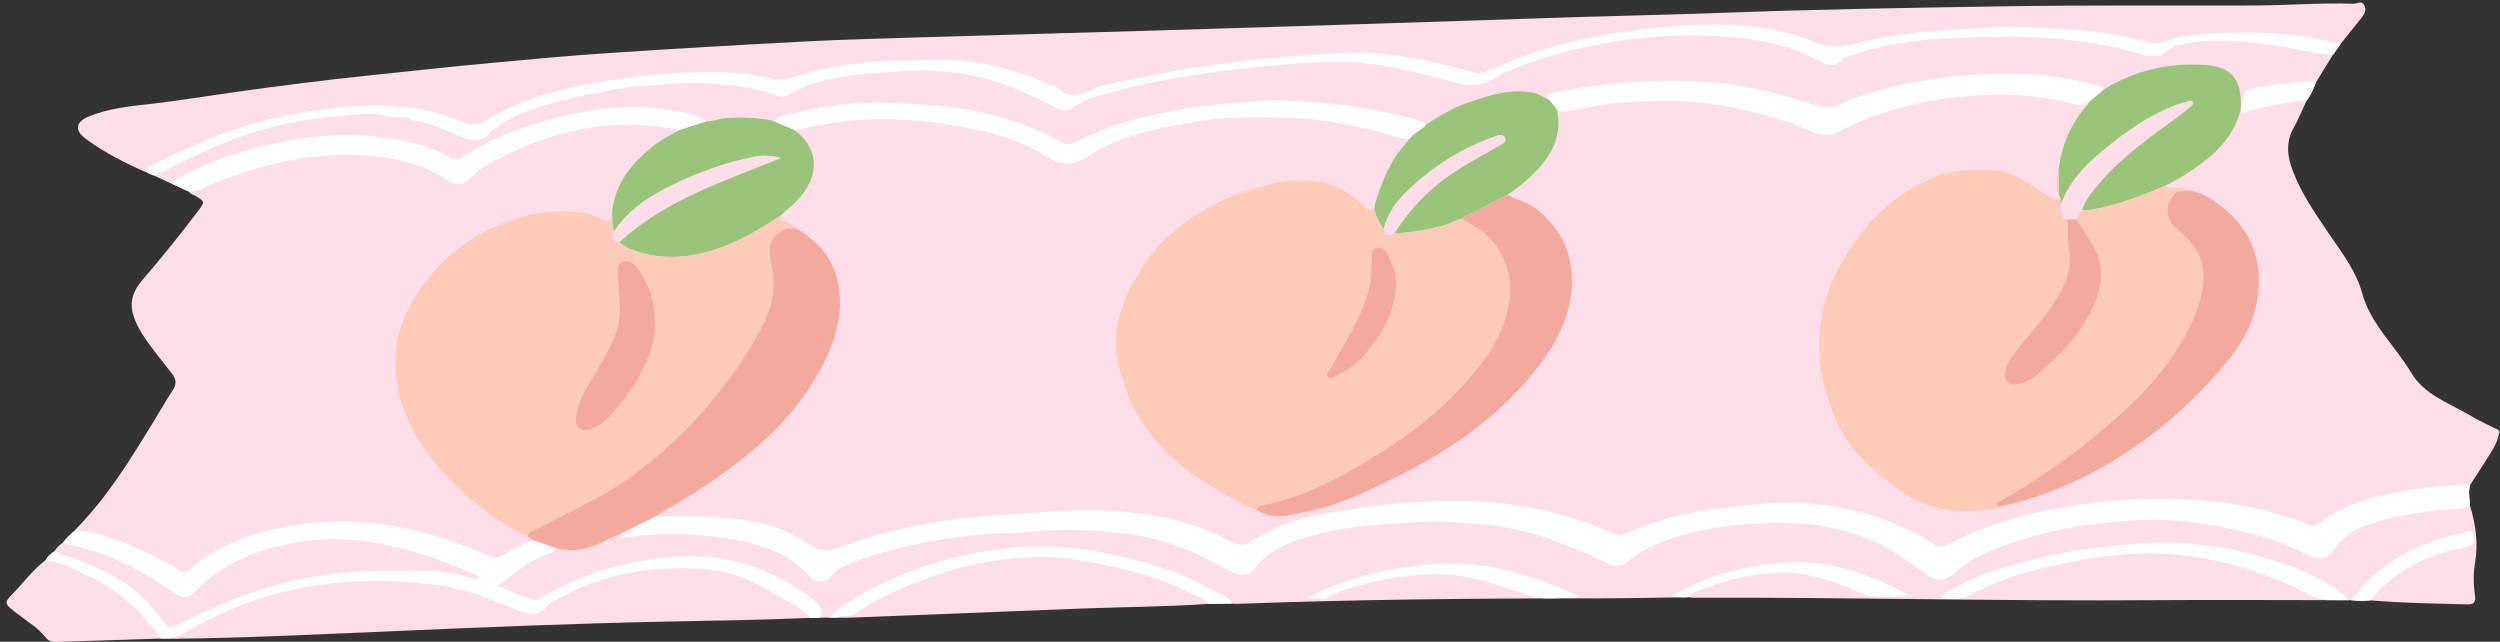 <?xml version="1.0" encoding="UTF-8"?><svg xmlns="http://www.w3.org/2000/svg" xmlns:xlink="http://www.w3.org/1999/xlink" height="125.1" preserveAspectRatio="xMidYMid meet" version="1.0" viewBox="-1.3 -0.5 487.3 125.1" width="487.3" zoomAndPan="magnify"><rect x="-1.3" y="-0.5" width="487.3" height="125.1" fill="#333333" stroke="none"/><g id="change1_1"><path d="M485.76,84.26c-0.43,1.95-1.57,3.48-2.58,5.1c-0.98,1.58-2.01,3.12-3.02,4.68c0,0,0,0,0,0c0,0,0,0,0,0 c-0.39,1.37-0.06,2.73,0,4.1c1.13,3.57,1.6,7.33,1,10.9c-0.39,2.31-0.35,4.41-0.03,6.61c0.19,1.3-0.28,1.68-1.54,1.65 c-6.3-0.16-12.6-0.24-18.88-0.78c0,0,0,0,0,0c0,0,0,0,0,0c-1.26,0.13-2.51,0.13-3.77-0.03c-0.12,0-0.23,0-0.35,0c0,0,0,0,0,0l0,0 c-1.49,0-2.97-0.01-4.46-0.01c-10.85,0-21.69-0.08-32.54,0c-30.28,0.25-60.55-0.59-90.83-0.47c-0.34,0-0.67-0.07-1.01-0.11 c0,0,0,0,0,0c0,0,0,0,0,0c-0.36,0.01-0.71,0.02-1.07,0.03c-5.27,0.07-10.54,0.19-15.81,0.19c-23.65,0-47.3,0.2-70.94,1.08 c-0.39,0.01-0.79-0.02-1.19-0.04c0,0,0,0,0,0v0c-1.49,0.01-2.97,0.03-4.46,0.04c-8.2,0.58-16.43,0.6-24.64,0.91 c-15.24,0.59-30.48,1.2-45.72,1.8c-0.62,0.02-1.24-0.02-1.87-0.03c0,0,0,0,0,0c0,0,0,0,0,0c-0.58,0-1.16,0.01-1.73,0.01c0,0,0,0,0,0 c-0.68,0.01-1.36,0.01-2.04,0.02v0l0,0c-0.58,0.01-1.15,0.01-1.73,0.02c0,0,0,0,0,0c0,0,0,0,0,0c-9.36,0.43-18.72,0.54-28.08,0.73 c-17.48,0.35-34.94,1.08-52.41,1.83c-14.46,0.62-28.91,1.35-43.39,1.52c-0.28,0-0.56-0.03-0.85-0.05c0,0,0,0,0,0c0,0,0,0,0,0 c-0.58,0-1.17,0.01-1.75,0.01c-6.87,0.22-13.74,0.43-20.6,0.66c-0.98,0.03-1.46-0.34-2.13-1.17c-1.17-1.45-2.84-2.51-4.36-3.65 c-4.32-3.22-3.49-2.59-0.6-5.86c1.63-1.84,3.22-3.75,5.19-5.26c0.4-0.75,0.99-1.31,1.72-1.73c0.44-0.68,1-1.24,1.66-1.69 c0.67-0.93,1.51-1.69,2.38-2.42c0,0,0,0,0,0c0,0,0,0,0,0c0.03-0.05,0.05-0.11,0.09-0.15c6.23-6.28,10.77-13.77,15.35-21.24 c1.21-1.97,2.33-3.99,3.61-5.91c0.83-1.25,0.64-2.2-0.24-3.32c-1.96-2.54-4.05-4.98-5.76-7.7c-0.72-1.15-1.33-2.37-1.72-3.67 c-0.78-2.58,0.05-4.74,1.74-6.71c3.77-4.39,7.41-8.89,10.9-13.51c1.37-1.81,1.37-1.8-0.53-2.98c-0.42-0.26-0.98-0.33-1.25-0.82 c0,0,0,0,0,0c0,0,0,0,0,0c-1.13-0.51-2.26-1.03-3.39-1.54v0c-1.16-0.53-2.31-1.07-3.47-1.6c-0.33-0.14-0.66-0.27-0.99-0.41 c0,0,0,0,0,0c0,0,0,0,0,0c-4.3-1.85-8.48-3.94-12.26-6.73c-2.22-1.63-1.99-3.28,0.56-4.34c3.82-1.59,7.91-2,11.94-2.45 c5.64-0.63,11.22-1.58,16.84-2.36c8.59-1.2,17.2-2.3,25.82-3.2c7.9-0.83,15.8-1.69,23.7-2.43c7.68-0.72,15.37-1.43,23.07-1.94 c12.8-0.85,25.61-1.6,38.42-2.26c7.77-0.4,15.55-0.6,23.33-0.83c14.7-0.45,29.41-0.85,44.11-1.28c12.2-0.36,24.41-0.74,36.61-1.13 c15.55-0.5,31.11-1.03,46.66-1.52c9.82-0.31,19.65-0.5,29.46-0.87c17.54-0.65,35.09-0.93,52.64-1.21 c16.53-0.26,33.06-0.12,49.59-0.17c6.42-0.02,12.82-0.56,19.24-0.34c0.73,0.02,1.62-0.7,2.15,0.28c0.54,1-0.04,1.84-0.66,2.61 c-1.33,1.66-2.66,3.33-4,4.99c0,0,0,0,0,0c0,0,0,0,0,0c-0.49,0.69-0.98,1.38-1.47,2.07c-1.1,1.8-2.21,3.61-3.31,5.41c0,0,0,0,0,0 c0,0,0,0,0,0c-0.51,1.19-0.98,2.4-1.79,3.44c0,0,0,0,0,0c0,0,0,0,0,0c-0.83,1.79-1.54,3.65-2.51,5.35 c-1.62,2.83-1.29,5.56-0.19,8.46c1.68,4.43,4.36,8.24,6.97,12.12c2.49,3.68,5.33,7.27,6.51,11.59c1.68,6.19,6.46,10.32,9.56,15.56 c2.58,4.36,7.26,5.87,11.29,8.24c1.69,1,3.46,1.88,5.24,2.71C485.88,83.37,485.93,83.51,485.76,84.26z" fill="#FEDEE9"/></g><g id="change2_1"><path d="M117.98,41.2C117.98,41.2,117.98,41.2,117.98,41.2c0.48-5.97,3.96-10.07,8.45-13.54 c1.44-1.11,3.1-1.86,4.64-2.81c0,0,0,0,0,0c1.8-0.59,3.61-1.18,5.41-1.76c0,0,0,0,0,0c1.06,0.1,2.05-0.32,3.07-0.49c0,0,0,0,0,0 c3.32-0.34,6.62-0.22,9.9,0.46c0,0,0,0,0,0l0,0c1.36,0.59,2.72,1.18,4.09,1.77h0c0,0,0,0,0,0c5.77,4.45,4.15,10.04,0.51,13.77 c-1.02,1.05-2.17,1.98-3.26,2.97c0,0,0,0,0,0c-3.86,2.56-7.82,4.92-12.23,6.41c-5.79,1.96-11.57,2.33-17.34-0.08 c-0.7-0.29-1.26-0.73-1.81-1.22v0h0c9.02-8.25,20.44-11.91,31.49-16.38c-1.77-0.48-3.52-0.56-5.21-0.23 c-5.51,1.11-10.78,3-15.84,5.45c-4.48,2.17-8.61,4.8-11.43,9.07C117.81,43.52,118.22,42.32,117.98,41.2z M405.87,19.41 C405.87,19.41,405.87,19.41,405.87,19.41c0,0.01-0.01,0.01-0.01,0.02c-0.13,0.52-0.57,0.81-0.88,1.19 c-2.89,3.53-4.5,7.59-5.03,12.11c0.01,1.56,0.02,3.12,0.04,4.67c0,0,0.04,0.11,0.04,0.11c0,0,0,0,0,0c0.47,0.58,0.23,1.3,0.38,1.94 h0c1.74-5.13,5.63-8.55,9.65-11.78c3.74-3.01,7.74-5.69,12.23-7.49c0.89-0.36,1.82-0.6,2.74-0.88c0.36-0.11,0.8-0.37,1.05,0.11 c0.23,0.45-0.15,0.72-0.47,0.96c-1.03,0.79-2.04,1.61-3.09,2.38c-5.04,3.65-10.09,7.3-14.23,12c-1.51,1.72-3.07,3.49-3.81,5.75l0,0 c1.53-0.03,3.02-0.3,4.51-0.66c4.06-1,7.94-2.51,11.78-4.12c1.03-0.57,2.09-1.1,3.09-1.72c5.22-3.22,10.04-6.8,11.61-13.23 c0,0,0,0,0,0c0.02-0.13,0.05-0.26,0.07-0.38c0,0,0,0,0,0c-0.02-0.23-0.05-0.45-0.05-0.68c-0.03-5.16-2.1-7.27-7.26-7.57 c-7.06-0.41-13.62,1.12-19.61,4.92c0,0,0,0,0,0C407.7,17.84,406.78,18.63,405.87,19.41z M273.47,26.53 C273.47,26.53,273.47,26.53,273.47,26.53C273.47,26.53,273.47,26.53,273.47,26.53c-0.35,0.43-0.69,0.87-1.06,1.29 c-2.98,3.37-4.46,7.48-5.77,11.67c0,0,0,0,0,0c-0.14,1.84,0.92,3.25,1.74,4.75c1.03-4.36,4.14-7.25,7.34-9.95 c4.31-3.63,9.19-6.37,14.53-8.25c0.65-0.23,1.45-0.43,1.82,0.35c0.38,0.8-0.48,1.09-0.95,1.37c-2.38,1.42-4.84,2.72-7.22,4.15 c-5.49,3.29-9.99,7.6-13.39,13.04c0,0,0,0,0,0c3.23-0.03,6.36-0.7,9.47-1.45c1.3-0.31,2.42-1.17,3.78-1.34c0,0,0,0,0,0 c0.1-0.28,0.28-0.47,0.57-0.58c2.92-1.02,5.42-2.88,8.24-4.13c1-0.73,2.06-1.4,2.99-2.21c4.39-3.82,8.01-8.02,6.61-14.49 c-0.46-0.58-0.92-1.16-1.38-1.73c0,0,0,0,0,0c0,0,0,0,0,0c-1.15-0.43-2.08-1.27-3.38-1.49c-4.3-0.72-8.29,0.49-12.25,1.84 c-3.06,1.04-5.82,2.69-8.52,4.44C275.73,24.9,274.29,25.36,273.47,26.53z" fill="#9AC47A"/></g><g id="change3_1"><path d="M420.77,35.71c0.75,0.56,1.63,0.33,2.46,0.36c0.85,0.03,1.7,0.01,2.39,0.63c0,0,0,0,0,0 c-1.07,0.21-2.28-0.31-3.2,0.72c-1.83,2.04-1.68,4.68,0.4,6.47c0.69,0.59,1.37,1.19,2.01,1.83c2.24,2.3,3.55,5.12,3.36,8.28 c-0.26,4.37-2.04,8.35-4.22,12.1c-4.59,7.88-11.27,13.83-18.25,19.47c-5.39,4.35-11.16,8.16-17.15,11.64 c-0.3,0.17-0.89,0.21-0.7,0.74c0.06,0.17,0.61,0.15,0.94,0.22c-0.54,0.48-1.19,0.65-1.89,0.64c-1.42-0.03-2.83,0.22-4.23,0.3 c-4.94,0.26-9.5-1.13-13.5-3.96c-4.55-3.22-8.87-6.73-11.6-11.76c-1.76-3.23-2.83-6.68-3.67-10.28c-0.61-2.6-0.63-5.15-0.57-7.73 c0.12-4.81,1.48-9.33,3.73-13.55c2.59-4.87,5.89-9.27,10.18-12.78c2.6-2.13,5.58-3.7,8.7-5.06c3.82-1.67,7.76-1.39,11.7-1.27 c2.11,0.07,3.99,1.21,5.83,2.19c1.8,0.96,3.47,2.13,5.21,3.21c0.73,0.45,1.4,0.71,1.35-0.61c0,0,0,0,0,0 c0.47,0.58,0.23,1.3,0.38,1.94h0c0,0,0,0,0,0c-0.2,1.13-0.01,2.13,0.98,2.84c0,0,0,0,0,0c0,0,0,0,0,0c0.15,0.3,0.44,0.62,0.41,0.9 c-0.22,1.94,0.04,3.84,0.24,5.76c0.28,2.8-0.49,5.34-1.89,7.78c-2.47,4.31-5.91,7.87-8.89,11.79c-0.83,1.1-1.58,2.23-1.77,3.63 c-0.22,1.65,0.82,2.59,2.44,2.26c1.3-0.26,2.52-0.75,3.53-1.6c4.62-3.89,8.87-8.1,11.38-13.75c1.85-4.18,2.13-8.31-0.49-12.32 c-0.99-1.51-1.97-3.02-2.95-4.53c0.36-0.57,0.72-1.14,1.08-1.71c0,0,0,0,0,0l0,0c1.53-0.03,3.02-0.3,4.51-0.66 C413.05,38.84,416.92,37.33,420.77,35.71z M243.51,98.82c-1.07-0.08-1.89-0.73-2.77-1.22c-2.67-1.48-5.42-2.83-7.94-4.52 c-3.33-2.23-6.37-4.79-8.97-7.93c-2.61-3.15-4.62-6.59-5.87-10.44c-1.09-3.37-2.19-6.83-1.64-10.41c0.52-3.45,1.47-6.79,3.37-9.83 c0.98-1.57,1.84-3.22,2.97-4.71c3.35-4.42,7.64-7.67,12.49-10.26c3.64-1.94,7.51-3.14,11.48-4.21c2.32-0.63,4.58-0.6,6.87-0.57 c4.33,0.06,7.94,1.92,11.01,4.87c1.36,1.31,1.46,1.38,2.13-0.1c0,0,0,0,0,0c-0.14,1.84,0.92,3.25,1.74,4.75 c0.3,1.44,1.21,1.1,2.12,0.71c0,0,0,0,0,0c0,0,0,0,0,0c3.23-0.03,6.36-0.7,9.47-1.45c1.3-0.31,2.42-1.17,3.78-1.34c0,0,0,0,0,0v0 c0.77,0.46,1.55,0.91,2.32,1.39c5.46,3.41,7.77,9.02,6.68,15.34c-1.12,6.5-4.93,11.39-9.17,16c-4.71,5.12-10.2,9.34-16.08,13.03 c-6.65,4.17-13.48,7.94-21.24,9.73C245.32,97.88,244.18,97.87,243.51,98.82z M267.15,47.77c-1.16,0.24-1.15,1.26-1.12,2.19 c0.09,2.63-0.19,5.19-1.05,7.7c-1.7,4.92-4.47,9.27-7.04,13.74c-0.26,0.45-0.94,0.9-0.44,1.48c0.54,0.63,1.15,0.09,1.69-0.16 c2.3-1.07,4.28-2.6,5.89-4.53c3.14-3.76,5.45-7.93,5.75-12.95c0.22-2.23-0.7-4.15-1.59-6.04C268.88,48.42,268.24,47.55,267.15,47.77 z M101.71,104.24c-2.6-1.26-5.04-2.8-7.39-4.48c-4.78-3.41-8.95-7.46-12.44-12.2c-2.37-3.23-4.22-6.76-5.23-10.58 c-1.93-7.29-0.74-14.11,3.51-20.49c2.8-4.19,6.2-7.65,10.42-10.31c6.45-4.05,13.45-6.16,21.12-5.28c1.48,0.17,2.99,0.7,4.34,1.36 c1.37,0.67,1.77,0.17,1.94-1.06c0,0,0,0,0,0c0.24,1.12-0.17,2.32,0.43,3.39c-0.61,1.14-0.42,1.9,0.99,2.09v0 c0.55,0.49,1.11,0.93,1.81,1.22c5.77,2.41,11.55,2.04,17.34,0.08c4.42-1.5,8.38-3.85,12.23-6.41l0,0c-0.17,0.97,0.68,1.03,1.22,1.28 c0.81,0.37,1.61,0.73,2.24,1.37c0,0,0,0,0,0c-1.14-0.34-2.21-0.26-3.26,0.38c-1.96,1.18-2.66,2.95-2.04,5.79 c0.84,3.89,0.66,7.65-1.03,11.31c-2.03,4.39-4.61,8.45-7.56,12.27c-3.64,4.71-7.51,9.21-12.04,13.15 c-4.09,3.55-8.35,6.81-13.11,9.37c-4.14,2.23-8.37,4.31-12.55,6.47C102.15,103.21,101.33,103.31,101.71,104.24z M113.63,74.12 c-1.31,2.13-2.43,4.36-2.7,6.91c-0.03,2.05,0.99,2.76,2.94,2.08c2.97-1.03,4.69-3.43,6.46-5.81c3.81-5.1,6.7-10.5,5.93-17.18 c-0.38-3.29-1.6-6.23-3.69-8.79c-0.63-0.77-1.42-1.14-2.41-0.84c-1.02,0.32-1.09,1.19-1.07,2.08c0.02,0.96,0.15,1.92,0.2,2.87 c0.17,2.98,0.61,6.01-0.54,8.91C117.39,67.79,115.57,70.98,113.63,74.12z M399.99,37.4C399.99,37.4,399.99,37.4,399.99,37.4 C399.99,37.4,399.99,37.4,399.99,37.4C399.99,37.4,399.99,37.4,399.99,37.4c-0.01-1.56-0.02-3.11-0.04-4.67 C399.53,34.28,399.5,35.84,399.99,37.4z" fill="#FECBB8"/></g><g id="change4_1"><path d="M107.14,106.37C107.14,106.37,107.14,106.37,107.14,106.37c-1.36-0.47-2.72-0.94-4.08-1.42l0,0 c-0.45-0.24-0.9-0.47-1.35-0.71c-0.38-0.93,0.44-1.04,0.94-1.29c4.18-2.16,8.4-4.24,12.55-6.47c4.76-2.56,9.03-5.82,13.11-9.37 c4.53-3.93,8.4-8.43,12.04-13.15c2.95-3.82,5.53-7.88,7.56-12.27c1.69-3.66,1.87-7.42,1.03-11.31c-0.61-2.83,0.09-4.61,2.04-5.79 c1.05-0.63,2.12-0.72,3.26-0.38h0c4.87,2.88,7.73,7.09,8.13,12.75c0.43,6.02-1.8,11.33-4.79,16.37 c-4.64,7.81-11.27,13.69-18.57,18.89c-3.74,2.66-7.63,5.08-11.64,7.31c-0.29,0.16-0.53,0.41-0.79,0.62l0,0 c-2.37,1.17-4.74,2.34-7.11,3.51c0,0,0,0,0,0c-1.03,0.45-2.08,0.84-3.08,1.36C113.45,106.56,110.42,107.27,107.14,106.37z M284.32,41.59c-0.29,0.1-0.47,0.3-0.57,0.58v0c0.77,0.46,1.55,0.91,2.32,1.39c5.46,3.41,7.77,9.02,6.68,15.34 c-1.12,6.5-4.93,11.39-9.17,16c-4.71,5.12-10.2,9.34-16.08,13.03c-6.65,4.17-13.48,7.94-21.24,9.73c-0.94,0.22-2.08,0.2-2.75,1.16 c0.4,0.21,0.79,0.42,1.19,0.61c2.92,1.4,5.8,0.33,8.66-0.2c5.52-1.02,10.54-3.39,15.57-5.79c10.87-5.19,20.77-11.67,28.49-21.09 c3.97-4.85,7.12-10.04,7.62-16.54c0.5-6.49-1.86-11.59-6.88-15.58c-1.67-1.33-3.8-1.72-5.6-2.77 C289.75,38.71,287.25,40.57,284.32,41.59z M422.42,37.42c-1.83,2.04-1.68,4.68,0.4,6.47c0.69,0.59,1.37,1.19,2.01,1.83 c2.24,2.3,3.55,5.12,3.36,8.28c-0.26,4.37-2.04,8.35-4.22,12.1c-4.59,7.88-11.27,13.83-18.25,19.47 c-5.39,4.35-11.16,8.16-17.15,11.64c-0.3,0.17-0.89,0.21-0.7,0.74c0.06,0.17,0.61,0.15,0.94,0.22c6.9-1.52,13.4-4.06,19.57-7.55 c8.64-4.89,16.16-11.09,22.67-18.55c3.31-3.79,6.3-7.91,7.37-12.84c1.74-7.97-0.41-14.82-7.17-19.85c-1.69-1.26-3.46-2.38-5.61-2.68 c0,0,0,0,0,0C424.54,36.91,423.34,36.39,422.42,37.42z M401.39,42.29C401.39,42.29,401.39,42.29,401.39,42.29 c0.15,0.3,0.44,0.62,0.41,0.9c-0.22,1.94,0.04,3.84,0.24,5.76c0.28,2.8-0.49,5.34-1.89,7.78c-2.47,4.31-5.91,7.87-8.89,11.79 c-0.83,1.1-1.58,2.23-1.77,3.63c-0.22,1.65,0.82,2.59,2.44,2.26c1.3-0.26,2.52-0.75,3.53-1.6c4.62-3.89,8.87-8.1,11.38-13.75 c1.85-4.18,2.13-8.31-0.49-12.32c-0.99-1.51-1.97-3.02-2.95-4.53C402.73,42.24,402.06,42.27,401.39,42.29z M266.04,49.96 c0.09,2.63-0.19,5.19-1.05,7.7c-1.7,4.92-4.47,9.27-7.04,13.74c-0.26,0.45-0.94,0.9-0.44,1.48c0.54,0.63,1.15,0.09,1.69-0.16 c2.3-1.07,4.28-2.6,5.89-4.53c3.14-3.76,5.45-7.93,5.75-12.95c0.22-2.23-0.7-4.15-1.59-6.04c-0.37-0.78-1.01-1.65-2.09-1.43 C265.99,48.01,266,49.03,266.04,49.96z M113.63,74.12c1.93-3.14,3.76-6.33,5.12-9.77c1.15-2.9,0.71-5.93,0.54-8.91 c-0.06-0.95-0.18-1.91-0.2-2.87c-0.02-0.89,0.05-1.76,1.07-2.08c0.98-0.31,1.78,0.06,2.41,0.84c2.09,2.57,3.31,5.5,3.69,8.79 c0.78,6.68-2.12,12.08-5.93,17.18c-1.77,2.37-3.49,4.78-6.46,5.81c-1.96,0.68-2.97-0.04-2.94-2.08 C111.21,78.48,112.32,76.25,113.63,74.12z" fill="#F4A99E"/></g><g id="change1_2"><path d="M268.38,44.24c1.03-4.36,4.14-7.25,7.34-9.95c4.31-3.63,9.19-6.37,14.53-8.25c0.65-0.23,1.45-0.43,1.82,0.35 c0.38,0.8-0.48,1.09-0.95,1.37c-2.38,1.42-4.84,2.72-7.22,4.15c-5.49,3.29-9.99,7.6-13.39,13.04c0,0,0,0,0,0 C269.59,45.34,268.69,45.68,268.38,44.24z M401.39,42.29C401.39,42.29,401.39,42.29,401.39,42.29c0.67-0.03,1.34-0.05,2.01-0.08 c0.36-0.57,0.72-1.14,1.08-1.71c0,0,0,0,0,0c0.74-2.26,2.3-4.03,3.81-5.75c4.13-4.7,9.19-8.35,14.23-12 c1.05-0.76,2.06-1.58,3.09-2.38c0.32-0.25,0.7-0.51,0.47-0.96c-0.25-0.48-0.69-0.22-1.05-0.11c-0.92,0.28-1.85,0.52-2.74,0.88 c-4.5,1.81-8.49,4.49-12.23,7.49c-4.02,3.23-7.9,6.65-9.65,11.78c0,0,0,0,0,0C400.2,40.58,400.39,41.58,401.39,42.29z M119.4,46.68 L119.4,46.68c-1.41-0.19-1.6-0.95-0.99-2.09c2.82-4.27,6.95-6.9,11.43-9.07c5.06-2.45,10.32-4.34,15.84-5.45 c1.68-0.34,3.44-0.25,5.21,0.23C139.84,34.77,128.42,38.44,119.4,46.68z" fill="#FEDEE9"/></g><g id="change5_1"><path d="M128.03,20.76c2.91,0.4,5.85,0.78,8.46,2.34c0,0,0,0,0,0c0,0,0,0,0,0c-1.8,0.59-3.61,1.18-5.41,1.76 c0,0,0,0,0,0c-13.89-2.86-26.59,0.4-38.54,7.49c-0.86,0.51-1.52,1.35-2.27,2.04c-1.37,1.24-2.63,1.39-4.15,0.37 c-4.65-3.1-9.79-4.42-15.34-4.89c-9.83-0.83-19.12,1.14-28.24,4.55c-1.75,0.66-3.45,1.43-5.17,2.16c-0.61,0.26-1.19,0.29-1.81,0.28 c0,0,0,0,0,0c-1.13-0.51-2.26-1.03-3.39-1.54v0c0,0,0,0,0,0c0.11-0.43,0.44-0.63,0.8-0.83c6.22-3.55,12.94-5.8,19.91-7.19 c6.39-1.27,12.86-1.96,19.42-1.16c4.94,0.6,9.74,1.54,14.1,4.04c0.84,0.48,1.56,0.52,2.36-0.02c3.93-2.65,8.22-4.56,12.7-6.03 C110.08,21.31,118.88,19.52,128.03,20.76z M269.13,21.47c-6.81-1.63-13.75-2.1-20.7-2.4c-3.33-0.14-6.66,0.39-9.99,0.59 c-7.27,0.44-14.33,1.93-21.32,3.89c-3.3,0.92-6.29,2.57-9.42,3.88c-0.7,0.29-1.22,0.28-1.89-0.11c-1.91-1.12-3.89-2.08-5.95-2.91 c-6.96-2.8-14.28-4.15-21.68-4.59c-7.67-0.45-15.44-0.6-23,1.37c-1.94,0.5-4.08,0.48-5.73,1.88c1.36,0.59,2.72,1.18,4.09,1.77h0 c0.5-0.07,1.01-0.11,1.51-0.23c4.65-1.07,9.34-1.76,14.12-1.84c4.94-0.08,9.86,0.18,14.73,1.05c6.38,1.14,12.79,2.36,18.32,5.93 c3.06,1.97,5.34,2.32,8.66,0.15c6.36-4.16,13.87-5.42,21.25-6.74c5.33-0.96,10.73-0.72,16.12-0.73c6.33-0.01,12.49,1.17,18.63,2.58 c2.2,0.5,4.26,1.63,6.6,1.53c0,0,0,0,0,0c0.82-1.18,2.26-1.63,3.15-2.71c-0.25-0.42-0.65-0.57-1.09-0.73 C273.46,22.31,271.27,21.98,269.13,21.47z M448.35,15.3c-3.08,0.35-6.16,0.67-9.22,1.13c-2.94,0.45-2.93,0.52-3.38,3.49 c-0.02,0.16-0.14,0.31-0.21,0.46c0,0,0,0,0,0c-0.02,0.13-0.05,0.26-0.07,0.38c0,0,0,0,0,0c0,0,0,0,0,0c0.09,1.14,0.8,0.64,1.34,0.49 c3.79-1.08,7.64-1.8,11.56-2.22c0,0,0,0,0,0c0.81-1.04,1.29-2.25,1.79-3.44c0,0,0,0,0,0C449.6,15.18,448.96,15.23,448.35,15.3z M27.69,33.3c0.33,0.14,0.66,0.27,0.99,0.41c0.73-0.31,1.48-0.56,2.18-0.93c4.58-2.38,9.23-4.61,14.09-6.38 c6.38-2.32,12.95-3.77,19.7-4.23c2.96-0.2,5.95-0.85,8.97-0.14c1.47,0.35,3.03,0.28,4.56,0.4c0.97,0.84,2.26,0.61,3.38,0.98 c2.58,0.84,5.08,1.91,7.58,2.95c1.57,0.65,3.11,0.78,4.45-0.45c4.26-3.87,9.5-5.58,14.93-6.88c0.12,0,0.23,0,0.35,0l0,0 c1.88-0.68,3.82-1.05,5.79-1.36c0.12,0,0.23,0,0.35,0c0,0,0,0,0,0c3.03-0.71,6.08-1.26,9.2-1.36c0,0,0,0,0,0 c4.84-0.46,9.67-0.95,14.56-0.4c3.78,0.42,7.57,0.62,11.12,2.15c1.02,0.44,1.97,0.34,2.92-0.24c3.51-2.17,7.46-2.89,11.44-3.57 c3.08-0.53,6.21-0.49,9.3-0.77c4.79-0.44,9.51-0.18,14.2,0.67c5.86,1.06,11.22,3.51,16.48,6.19c1.03,0.53,2.09,1.17,3.17,0.34 c1.15-0.87,2.52-1.29,3.74-2c0.22-0.05,0.44-0.09,0.66-0.16c7.48-2.38,15.19-3.75,22.92-4.86c6.21-0.89,12.46-1.51,18.74-1.9 c5.7-0.36,11.32-0.31,16.89,0.94c4.04,0.9,8.11,1.7,12.06,2.91c3.37,1.03,6.19,0.38,8.85-1.68l0,0c2.64-1.01,5.24-2.17,7.94-3 c12.2-3.75,24.67-5.28,37.42-4.17c5.86,0.51,11.52,1.85,16.75,4.65c1.6,0.86,3.01,1.25,4.43-0.32c0.38-0.42,1.1-0.55,1.69-0.76 c6.65-2.31,13.6-3.2,20.54-3.47c12.07-0.48,24.16-0.35,35.9,3.19c1.9,0.58,3.74,0.73,5.43-0.77c0.8-0.71,1.92-0.93,2.98-1.17 c5.82-1.28,11.6-0.56,17.4,0.2c3.93,0.52,7.75,1.69,11.73,1.87c0.49-0.69,0.98-1.38,1.47-2.07c0,0,0,0,0,0 c-8.7-2.29-17.55-2.68-26.46-1.98c-2.74,0.22-5.54,0.52-8.15,1.58c-0.9,0.37-1.72,0.41-2.64,0.13c-8.62-2.61-17.54-2.85-26.42-3.05 c-4.16-0.09-8.37,0.3-12.55,0.53c-6.25,0.33-12.43,1.12-18.46,2.68c-2.79,0.72-5.08,0.84-7.9-0.34c-9.47-3.95-19.5-3.72-29.49-2.86 c-6.65,0.58-13.25,1.6-19.72,3.34c-4.55,1.22-9,2.7-13.25,4.76l0,0c-1.25,0.18-2.28,1.26-3.73,0.76c-1.49-0.51-3.06-0.83-4.59-1.22 c-7.21-1.84-14.51-3.05-21.99-2.61c-3.16,0.19-6.31,0.46-9.47,0.67c-5.7,0.38-11.36,1.09-17,1.96c-4.75,0.73-9.49,1.53-14.18,2.56 c-2.74,0.6-5.59,0.95-8.14,2.29l0,0c-2.19,0.88-4.29,1.17-6.15-0.79c-0.32-0.34-0.93-0.38-1.4-0.58c-7.58-3.3-15.43-5.19-23.77-4.78 c-3.28,0.16-6.56,0.08-9.85,0.32c-5.57,0.4-11.01,1.41-16.31,3.09c-1.59,0.51-3.11,0.56-4.67,0.14c-2.7-0.72-5.44-1.07-8.22-1.13 c-8.69-0.2-17.32,0.55-25.87,2.08c-7.41,1.33-14.63,3.26-21.09,7.31c-1.45,0.91-2.77,1.02-4.32,0.37 c-3.62-1.51-7.36-2.63-11.31-2.94c0,0,0,0,0,0c-0.34-0.01-0.68,0.01-1.02-0.03c-6.88-0.84-13.63,0.11-20.39,1.26 c-4.42,0.75-8.7,1.95-12.93,3.42c-5.36,1.87-10.47,4.28-15.55,6.8C27.11,32.27,27.26,32.72,27.69,33.3 C27.69,33.3,27.69,33.3,27.69,33.3z M393.78,13.93c-5.38-0.15-10.76-0.07-16.11,0.66c-6.64,0.91-13.18,2.19-19.41,4.81 c-1.58,0.67-3.23,1.41-5.09,0.79c-3.17-1.06-6.36-2.01-9.62-2.79c-4.75-1.14-9.56-1.91-14.42-2.08c-9.31-0.33-18.55,0.31-27.69,2.28 c-1.22,0.26-1.32,0.55-0.68,1.44c0,0,0,0,0,0c0.46,0.58,0.92,1.16,1.38,1.73c0.47,0.45,0.96,0.66,1.68,0.51 c1.99-0.43,4.01-0.73,6.01-1.11c4.53-0.84,9.14-0.96,13.7-1c4.16-0.04,8.36,0.44,12.48,1.23c5.52,1.05,10.91,2.53,16.05,4.83 c1.64,0.73,3.22,0.87,4.9-0.01c8.74-4.6,18.19-6.57,27.94-7.17c6.08-0.37,12.13,0.15,18.04,1.74c1.07,0.29,1.98,0.25,2.88-0.36 c0,0,0.01,0,0.01-0.01l0,0c0.91-0.78,1.83-1.57,2.74-2.35l0,0c-0.3-0.95-1.2-1.01-1.93-1.18C402.43,14.91,398.15,14.05,393.78,13.93 z M157.45,116.55c-4.22-3.48-9.11-5.86-14.25-7.34c-7.49-2.16-15.16-1.37-22.7,0.27c-6.2,1.35-11.97,3.84-17.43,7.07l0,0 c-2.47-0.81-4.88-1.77-7.31-2.92c2.69-1.81,4.87-3.9,7.57-5.25c1.28-0.64,2.86-0.74,3.81-2.01c0,0,0,0,0,0 c-1.36-0.47-2.72-0.94-4.08-1.42h0c-2.53,0.25-4.47,1.86-6.66,2.89c-0.66,0.31-1.17,0.49-1.89,0.18 c-6.92-3.03-14.05-5.37-21.58-6.35c-5.32-0.69-10.66-0.76-15.93,0.03c-7.82,1.17-15.23,3.56-21.43,8.8 c-0.48,0.4-1.06,0.76-1.71,0.34c-3.22-2.13-6.64-3.78-10.24-5.25c-3.35-1.37-6.67-2.42-10.25-2.72c0,0,0,0,0,0 c-0.87,0.73-1.71,1.49-2.38,2.42c2.47,0.82,5.04,1.23,7.49,2.14c4.98,1.85,9.59,4.35,13.87,7.46c1.82,1.32,2.93,1.43,4.5-0.2 c5.75-5.93,13.04-8.45,20.92-9.65c7.61-1.15,15.02,0.06,22.32,2.22c3.54,1.05,6.95,2.43,10.35,3.87c0.6,0.26,1.3,0.39,1.71,1.02 c-0.4,0.48-0.86,0.26-1.25,0.13c-2.7-0.94-5.53-1.4-8.34-1.46c-6.97-0.17-13.93-0.24-20.88,0.76c-9.86,1.42-18.94,4.98-27.77,9.37 c-2.25,1.12-2.31,1.16-3.7-0.79c-4.29-6.07-10.38-9.48-17.22-11.83c-1.23-0.42-2.43-0.9-3.65-1.36c-0.73,0.42-1.32,0.99-1.72,1.73 c3.12,0.31,5.76,1.94,8.53,3.19c5.86,2.63,10.19,7.04,13.97,12.09c0.58,0,1.17-0.01,1.75-0.01c0,0,0,0,0,0 c0.99-0.37,2.01-0.61,2.96-1.19c2.47-1.49,5.06-2.75,7.7-3.95c9.71-4.42,19.91-6.16,30.53-6.08c4.48,0.03,8.91,0.51,13.33,1.05 c1.16,0.66,2.51,0.69,3.75,1.08c3.31,1.03,6.47,2.45,9.72,3.62c1.92,0.69,3.88,1.41,5.46-0.84c0.45-0.64,1.37-0.99,2.11-1.4 c4.96-2.75,10.23-4.64,15.85-5.42c5.4-0.76,10.78-0.89,16.21,0.1c4.09,0.75,7.55,2.74,11.01,4.77c2.13,1.25,4.54,2.16,6.11,4.23 c0,0,0,0,0,0c0.58-0.01,1.15-0.01,1.73-0.02l0,0C159.21,118.49,158.56,117.47,157.45,116.55z M279.47,109.41 c-9.17,0.48-17.96,2.49-26.04,6.64c0.88,0.06,1.76,0.12,2.64,0.19c0.41-0.01,0.82-0.02,1.23-0.03c0,0,0,0,0,0 c0.21-0.48,0.7-0.62,1.18-0.81c6.1-2.44,12.54-3.74,19.22-3.96c6.52-0.22,12.53,1.81,18.4,3.98c3.62,1.33,7.19,0.43,10.83,0.46 C298.3,111.95,289.35,108.89,279.47,109.41z M455.27,115.2c-5.83-4.43-12.69-6.48-19.64-8.16c-7.03-1.7-14.18-2.13-21.43-1.47 c-5.14,0.47-10.25,0.99-15.29,2.11c-6.71,1.5-13.38,3.08-19.43,6.52c-0.84,0.48-1.8,0.83-2.42,1.98c1.97-0.13,3.81,0.42,5.41-0.49 c4.57-2.62,9.48-4.29,14.58-5.49c8.57-2.02,17.19-3.41,26.07-2.56c8.11,0.78,15.76,3.03,23.11,6.45c1.93,0.9,3.7,2.18,5.91,2.39 c1.49,0,2.97,0.01,4.46,0.01l0,0C456.16,116.06,455.76,115.58,455.27,115.2z M480.81,103.92c-0.31-1.64-1.5-0.65-2.14-0.52 c-8.78,1.79-16.23,5.82-21.72,13.09c1.25,0.16,2.51,0.15,3.77,0.03c0,0,0,0,0,0c1.22-1.5,2.56-2.87,4.08-4.06 c4.23-3.3,9-5.4,14.31-6.21C480.55,106.03,481.07,105.28,480.81,103.92z M384.18,108.07c4.23-2.12,8.69-3.5,13.27-4.67 c6.02-1.54,12.14-2.15,18.3-2.51c5.52-0.33,10.99,0.33,16.39,1.41c5.45,1.09,10.84,2.49,15.8,5.09c2.81,1.47,4.47,1.22,6.23-1.37 c0.93-1.36,2.13-2.34,3.56-3.08c4.62-2.41,9.68-3.02,14.72-3.8c2.56-0.4,5.21-0.16,7.71-1c-0.06-1.37-0.38-2.73,0-4.1c0,0,0,0,0,0 c-0.1-0.05-0.21-0.14-0.31-0.13c-6.65,0.22-13.21,1.07-19.62,2.91c-3.34,0.96-6.52,2.37-9.28,4.5c-0.85,0.66-1.44,0.74-2.41,0.36 c-7.72-3.05-15.79-4.52-24.05-4.88c-8.58-0.37-17.09,0.33-25.54,1.95c-7.18,1.38-14.06,3.5-20.55,6.85 c-1.13,0.58-1.85,0.55-2.89-0.11c-8.2-5.21-17.23-7.67-26.88-8.02c-4.72-0.17-9.38,0.53-14.05,1.04c-6.52,0.7-12.85,2.2-18.83,4.97 c-0.98,0.45-1.78,0.39-2.74-0.04c-9.17-4.12-18.82-6.14-28.86-6.3c-9.15-0.15-18.22,0.78-27.21,2.46c-4.98,0.93-9.81,2.48-14.1,5.26 c-1.35,0.87-2.32,1.14-3.82,0.36c-4.44-2.32-9.12-4.1-14.05-4.99c-6.37-1.15-12.76-1.63-19.27-1.15c-6.32,0.46-12.66,0.67-18.97,1.4 c-8.32,0.96-16.43,2.76-24.26,5.66c-2.39,0.89-4.15,0.93-6.42-0.72c-5.63-4.08-12.38-4.78-19.09-5.2c-3.45-0.21-6.93-0.05-10.4-0.06 l0,0c-2.37,1.17-4.74,2.34-7.11,3.51c0,0,0,0,0,0c0.4,0.87,1.12,0.55,1.78,0.49c2.2-0.19,4.39-0.46,6.59-0.56 c3.69-0.16,7.35,0.18,11.02,0.62c6.73,0.81,13.02,2.49,17.81,7.74c1.08,1.18,2.98,1.21,3.91-0.02c1.19-1.57,2.85-2.19,4.54-2.84 c2.59-1,5.23-1.87,7.92-2.53c6.39-1.57,12.84-2.7,19.44-3.05c2.32-0.12,4.65-0.15,6.96-0.37c6.7-0.62,13.38-0.38,20.01,0.57 c5.83,0.84,11.3,2.89,16.46,5.75c1.29,0.71,2.56,1.46,3.97,1.92c1.37,0.44,2.6,0.07,3.36-0.98c2.57-3.55,6.32-5.05,10.27-6.24 c7.68-2.31,15.62-2.58,23.54-2.98c3.01-0.15,6.01,0.22,9,0.41c4.68,0.31,9.33,1.14,13.81,2.67c4.14,1.41,8.19,3.02,12.09,5.01 c1.35,0.69,2.78,0.73,4.01-0.28c4.16-3.44,9.14-4.97,14.26-6.06c6.24-1.33,12.58-1.66,18.95-1.41c4.86,0.19,9.51,1.35,14.01,3.15 c4.21,1.69,7.75,4.44,11.39,7.05c1.56,1.12,3.4,1,4.78-0.26C380.8,110.14,382.38,108.97,384.18,108.07z M237.74,115.88 c-2.21-1.15-4.4-2.35-6.65-3.42c-5.37-2.53-11.08-3.94-16.86-5.14c-6.49-1.34-13.03-1.72-19.6-0.94 c-9.73,1.16-18.97,3.98-27.56,8.71c-2.4,1.32-4.81,2.75-6.72,4.8h0c0.58,0,1.16-0.01,1.73-0.01c0,0,0,0,0,0 c1.02-0.56,2.26-0.04,3.27-0.75c4.44-3.14,9.42-5.16,14.48-7.07c6.82-2.57,13.9-3.73,21.13-3.99c3.27-0.12,6.54,0.34,9.79,0.93 c6.77,1.23,13.43,2.85,19.62,5.94c1.34,0.67,2.92,0.99,3.94,2.25c1.49-0.01,2.97-0.03,4.46-0.04v0 C238.66,116.55,238.27,116.16,237.74,115.88z M347.09,109.11c-7.99,0.48-15.65,2.49-22.69,6.64c0.77,0.06,1.54,0.12,2.3,0.19 c0.36-0.01,0.71-0.02,1.07-0.03c0,0,0,0,0,0c0.18-0.48,0.61-0.62,1.03-0.81c5.32-2.44,10.93-3.74,16.75-3.96 c5.69-0.22,10.92,1.81,16.03,3.98c3.15,1.33,6.27,0.43,9.44,0.46C363.49,111.65,355.7,108.59,347.09,109.11z" fill="#FFF"/></g></svg>